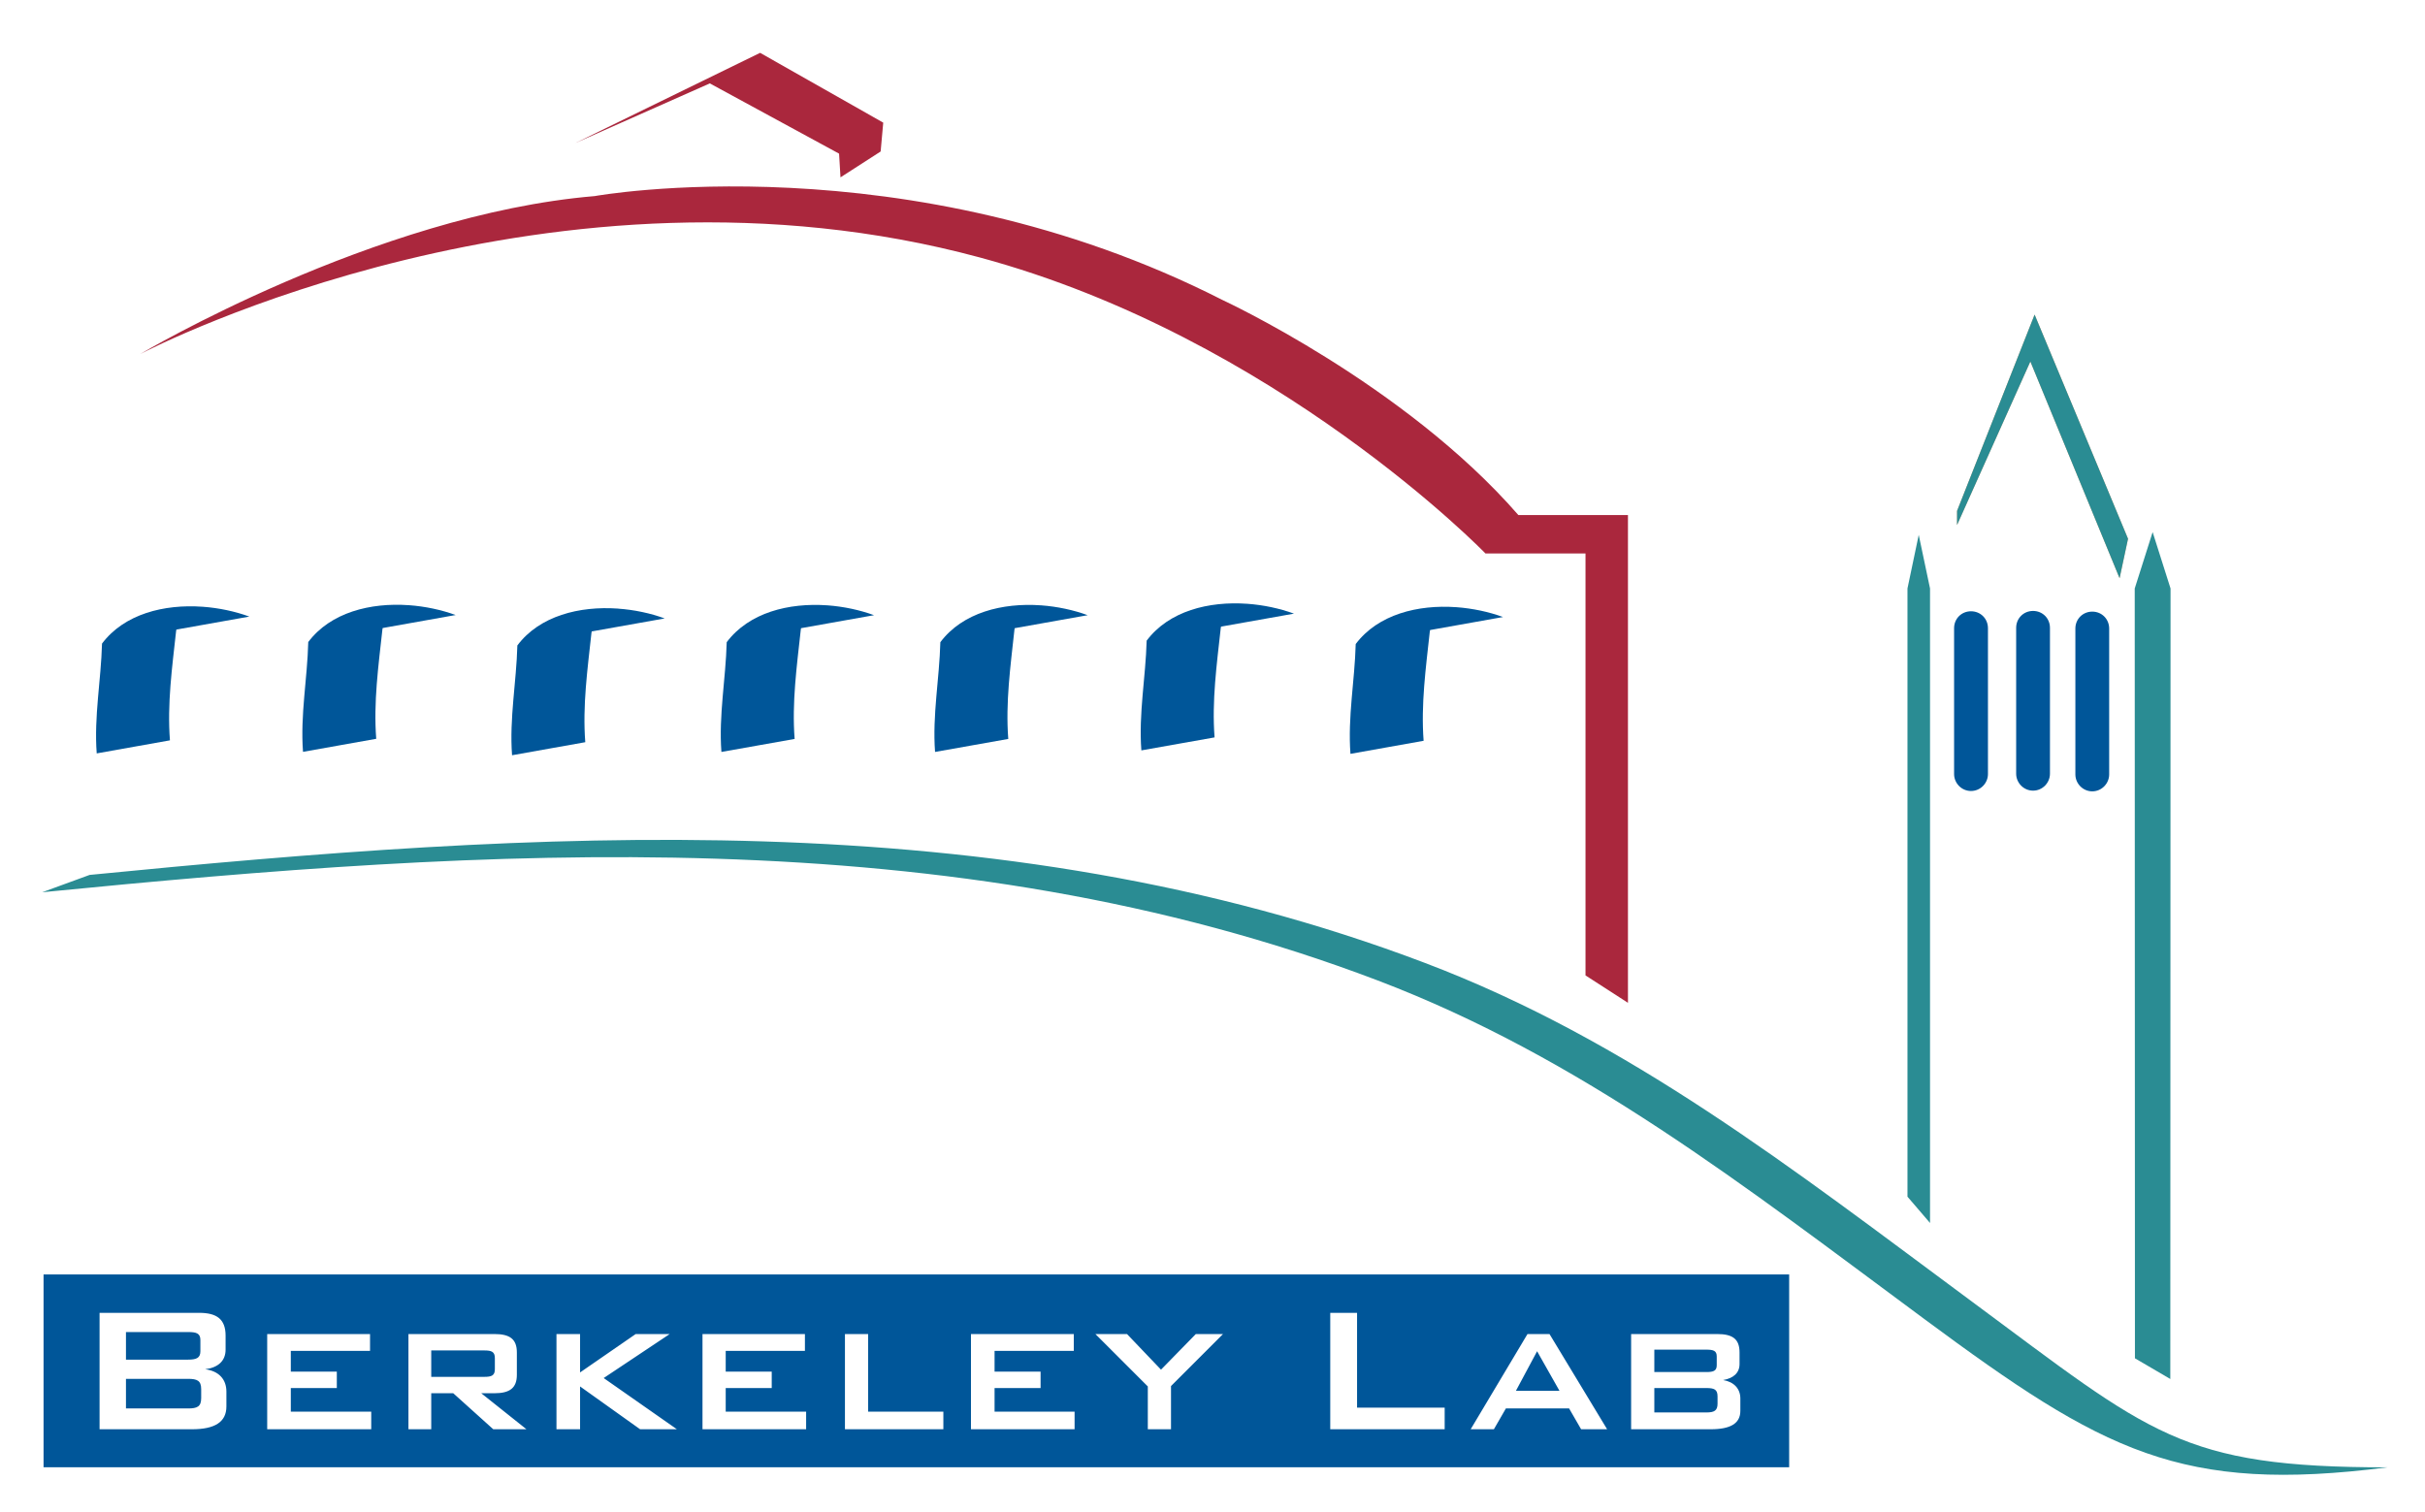 <?xml version="1.0" encoding="UTF-8" standalone="no"?>
<!-- Created with Inkscape (http://www.inkscape.org/) -->
<svg
   xmlns:svg="http://www.w3.org/2000/svg"
   xmlns="http://www.w3.org/2000/svg"
   version="1.0"
   width="93"
   height="58"
   id="svg2">
  <defs
     id="defs4" />
  <g
     transform="translate(-222.696,-519.678)"
     id="layer1">
    <g
       transform="matrix(0.491,0,0,0.491,221.006,503.626)"
       id="g2438">
      <g
         transform="translate(-201.262,-274.676)"
         id="g12"
         style="fill:#e8a97f;fill-rule:evenodd;stroke-width:0;stroke-linecap:butt;stroke-linejoin:miter;stroke-miterlimit:2.613">
        <path
           d="M 370.258,352.539 L 363.289,335.609 L 357.563,348.383 L 357.563,347.281 L 363.621,331.945 L 370.918,349.457 L 370.258,352.539 z"
           id="path14" />
      </g>
      <g
         transform="translate(-201.262,-274.676)"
         id="g16"
         style="fill:#005699;fill-opacity:1;fill-rule:evenodd;stroke-width:0;stroke-linecap:butt;stroke-linejoin:miter;stroke-miterlimit:2.613">
        <path
           d="M 6.844,132.25 L 6.844,147.312 L 143.188,147.312 L 143.188,132.25 L 6.844,132.25 z M 11.219,135.25 L 19,135.25 C 20.394,135.25 21.062,135.762 21.062,137.031 L 21.062,138.125 C 21.062,139.003 20.477,139.531 19.469,139.656 C 20.528,139.796 21.125,140.433 21.125,141.406 L 21.125,142.562 C 21.125,143.781 20.223,144.344 18.438,144.344 L 11.219,144.344 L 11.219,135.25 z M 107.344,135.25 L 109.438,135.25 L 109.438,142.656 L 116.281,142.656 L 116.281,144.344 L 107.344,144.344 L 107.344,135.25 z M 13.281,136.75 L 13.281,138.906 L 18.125,138.906 C 18.777,138.906 19.094,138.781 19.094,138.25 L 19.094,137.375 C 19.094,136.844 18.777,136.75 18.125,136.75 L 13.281,136.75 z M 24.312,136.906 L 32.344,136.906 L 32.344,138.219 L 26.156,138.219 L 26.156,139.844 L 29.75,139.844 L 29.75,141.125 L 26.156,141.125 L 26.156,142.969 L 32.438,142.969 L 32.438,144.344 L 24.312,144.344 L 24.312,136.906 z M 35.344,136.906 L 42.062,136.906 C 43.266,136.906 43.812,137.301 43.812,138.344 L 43.812,140.094 C 43.812,141.114 43.267,141.531 42.062,141.531 L 41.031,141.531 L 44.562,144.344 L 41.969,144.344 L 38.844,141.531 L 37.125,141.531 L 37.125,144.344 L 35.344,144.344 L 35.344,136.906 z M 46.906,136.906 L 48.75,136.906 L 48.75,139.906 L 53.094,136.906 L 55.75,136.906 L 50.594,140.344 L 56.312,144.344 L 53.438,144.344 L 48.75,141 L 48.75,144.344 L 46.906,144.344 L 46.906,136.906 z M 58.312,136.906 L 66.312,136.906 L 66.312,138.219 L 60.125,138.219 L 60.125,139.844 L 63.719,139.844 L 63.719,141.125 L 60.125,141.125 L 60.125,142.969 L 66.406,142.969 L 66.406,144.344 L 58.312,144.344 L 58.312,136.906 z M 69.438,136.906 L 71.25,136.906 L 71.25,142.969 L 77.125,142.969 L 77.125,144.344 L 69.438,144.344 L 69.438,136.906 z M 79.281,136.906 L 87.312,136.906 L 87.312,138.219 L 81.125,138.219 L 81.125,139.844 L 84.719,139.844 L 84.719,141.125 L 81.125,141.125 L 81.125,142.969 L 87.375,142.969 L 87.375,144.344 L 79.281,144.344 L 79.281,136.906 z M 89,136.906 L 91.469,136.906 L 94.125,139.688 L 96.844,136.906 L 98.969,136.906 L 94.906,140.969 L 94.906,144.344 L 93.094,144.344 L 93.094,141 L 89,136.906 z M 122.75,136.906 L 124.469,136.906 L 128.969,144.344 L 126.938,144.344 L 126,142.719 L 121.062,142.719 L 120.125,144.344 L 118.312,144.344 L 122.75,136.906 z M 130.844,136.906 L 137.562,136.906 C 138.762,136.906 139.312,137.285 139.312,138.344 L 139.312,139.25 C 139.312,139.937 138.843,140.36 138.031,140.5 C 138.878,140.641 139.375,141.179 139.375,141.938 L 139.375,142.906 C 139.375,143.895 138.599,144.344 137.062,144.344 L 130.844,144.344 L 130.844,136.906 z M 132.656,138.125 L 132.656,139.875 L 136.719,139.875 C 137.266,139.875 137.531,139.786 137.531,139.344 L 137.531,138.656 C 137.531,138.215 137.282,138.125 136.719,138.125 L 132.656,138.125 z M 37.125,138.188 L 37.125,140.25 L 41.281,140.25 C 41.828,140.25 42.094,140.152 42.094,139.656 L 42.094,138.781 C 42.094,138.285 41.828,138.188 41.281,138.188 L 37.125,138.188 z M 123.5,138.25 L 121.844,141.344 L 125.25,141.344 L 123.5,138.25 z M 13.281,140.406 L 13.281,142.719 L 18.125,142.719 C 18.847,142.719 19.156,142.578 19.156,141.906 L 19.156,141.219 C 19.156,140.547 18.847,140.406 18.125,140.406 L 13.281,140.406 z M 132.656,141.125 L 132.656,143.031 L 136.719,143.031 C 137.337,143.031 137.594,142.891 137.594,142.344 L 137.594,141.781 C 137.594,141.234 137.337,141.125 136.719,141.125 L 132.656,141.125 z"
           transform="translate(201.262,274.676)"
           id="path18"
           style="fill:#005699;fill-opacity:1" />
      </g>
      <g
         transform="translate(-201.262,-274.676)"
         id="g20"
         style="fill:#ffffff;fill-rule:evenodd;stroke-width:0;stroke-linecap:butt;stroke-linejoin:miter;stroke-miterlimit:2.613" />
      <g
         transform="translate(-201.262,-274.676)"
         id="g24"
         style="fill:#ffffff;fill-rule:evenodd;stroke-width:0;stroke-linecap:butt;stroke-linejoin:miter;stroke-miterlimit:2.613" />
      <g
         transform="translate(-201.262,-274.676)"
         id="g32"
         style="fill:#ffffff;fill-rule:evenodd;stroke-width:0;stroke-linecap:butt;stroke-linejoin:miter;stroke-miterlimit:2.613" />
      <g
         transform="translate(-201.262,-274.676)"
         id="g36"
         style="fill:#ffffff;fill-rule:evenodd;stroke-width:0;stroke-linecap:butt;stroke-linejoin:miter;stroke-miterlimit:2.613" />
      <g
         transform="translate(-201.262,-274.676)"
         id="g40"
         style="fill:#ffffff;fill-rule:evenodd;stroke-width:0;stroke-linecap:butt;stroke-linejoin:miter;stroke-miterlimit:2.613" />
      <g
         transform="translate(-201.262,-274.676)"
         id="g44"
         style="fill:#ffffff;fill-rule:evenodd;stroke-width:0;stroke-linecap:butt;stroke-linejoin:miter;stroke-miterlimit:2.613" />
      <g
         transform="translate(-201.262,-274.676)"
         id="g48"
         style="fill:#ffffff;fill-rule:evenodd;stroke-width:0;stroke-linecap:butt;stroke-linejoin:miter;stroke-miterlimit:2.613" />
      <g
         transform="translate(-201.262,-274.676)"
         id="g52"
         style="fill:#ffffff;fill-rule:evenodd;stroke-width:0;stroke-linecap:butt;stroke-linejoin:miter;stroke-miterlimit:2.613" />
      <g
         transform="translate(-201.262,-274.676)"
         id="g56"
         style="fill:#ffffff;fill-rule:evenodd;stroke-width:0;stroke-linecap:butt;stroke-linejoin:miter;stroke-miterlimit:2.613" />
      <g
         transform="translate(-201.262,-274.676)"
         id="g60"
         style="fill:#ffffff;fill-rule:evenodd;stroke-width:0;stroke-linecap:butt;stroke-linejoin:miter;stroke-miterlimit:2.613" />
      <g
         transform="translate(-201.262,-274.676)"
         id="g64"
         style="fill:#005699;fill-opacity:1;fill-rule:evenodd;stroke-width:0;stroke-linecap:butt;stroke-linejoin:miter;stroke-miterlimit:2.613">
        <path
           d="M 316.406,356.586 L 322.102,355.57 C 320.992,355.164 319.734,354.895 318.457,354.801 C 318.461,354.801 318.465,354.797 318.469,354.797 C 318.457,354.797 318.449,354.801 318.441,354.801 C 315.457,354.59 312.34,355.359 310.594,357.68 C 310.52,360.539 309.965,363.375 310.184,366.258 L 315.898,365.238 C 315.684,362.379 316.07,359.57 316.383,356.687 C 316.391,356.652 316.398,356.617 316.406,356.586 z"
           id="path66"
           style="fill:#005699;fill-opacity:1" />
      </g>
      <g
         transform="translate(-201.262,-274.676)"
         id="g68"
         style="fill:#005699;fill-opacity:1;fill-rule:evenodd;stroke-width:0;stroke-linecap:butt;stroke-linejoin:miter;stroke-miterlimit:2.613">
        <path
           d="M 300.074,356.32 L 305.773,355.305 C 304.66,354.898 303.406,354.629 302.125,354.535 C 302.129,354.535 302.133,354.531 302.137,354.531 C 302.129,354.531 302.121,354.531 302.109,354.535 C 299.125,354.324 296.008,355.094 294.266,357.414 C 294.191,360.273 293.633,363.105 293.852,365.988 L 299.57,364.973 C 299.352,362.113 299.738,359.301 300.055,356.418 C 300.059,356.383 300.066,356.352 300.074,356.32 z"
           id="path70"
           style="fill:#005699;fill-opacity:1" />
      </g>
      <g
         transform="translate(-201.262,-274.676)"
         id="g72"
         style="fill:#005699;fill-opacity:1;fill-rule:evenodd;stroke-width:0;stroke-linecap:butt;stroke-linejoin:miter;stroke-miterlimit:2.613">
        <path
           d="M 283.961,356.441 L 289.66,355.426 C 288.547,355.02 287.293,354.75 286.016,354.656 C 286.02,354.656 286.023,354.652 286.027,354.652 C 286.016,354.652 286.008,354.656 285.996,354.656 C 283.012,354.445 279.895,355.215 278.152,357.535 C 278.078,360.395 277.523,363.227 277.738,366.109 L 283.457,365.094 C 283.238,362.234 283.629,359.422 283.941,356.539 C 283.949,356.504 283.957,356.473 283.961,356.441 z"
           id="path74"
           style="fill:#005699;fill-opacity:1" />
      </g>
      <g
         transform="translate(-201.262,-274.676)"
         id="g76"
         style="fill:#005699;fill-opacity:1;fill-rule:evenodd;stroke-width:0;stroke-linecap:butt;stroke-linejoin:miter;stroke-miterlimit:2.613">
        <path
           d="M 267.273,356.441 L 272.973,355.426 C 271.859,355.02 270.605,354.75 269.328,354.656 C 269.332,354.656 269.336,354.652 269.34,354.652 C 269.328,354.652 269.32,354.656 269.313,354.656 C 266.324,354.445 263.207,355.215 261.465,357.535 C 261.391,360.395 260.836,363.227 261.051,366.109 L 266.77,365.094 C 266.551,362.234 266.938,359.422 267.254,356.539 C 267.258,356.504 267.27,356.473 267.273,356.441 z"
           id="path78"
           style="fill:#005699;fill-opacity:1" />
      </g>
      <g
         transform="translate(-201.262,-274.676)"
         id="g80"
         style="fill:#005699;fill-opacity:1;fill-rule:evenodd;stroke-width:0;stroke-linecap:butt;stroke-linejoin:miter;stroke-miterlimit:2.613">
        <path
           d="M 250.922,356.695 L 256.621,355.68 C 255.512,355.273 254.254,355.004 252.977,354.914 C 252.98,354.91 252.984,354.91 252.988,354.906 C 252.977,354.906 252.969,354.91 252.961,354.91 C 249.973,354.703 246.855,355.469 245.113,357.789 C 245.039,360.648 244.484,363.484 244.699,366.367 L 250.418,365.348 C 250.199,362.488 250.59,359.68 250.902,356.797 C 250.91,356.762 250.918,356.73 250.922,356.695 z"
           id="path82"
           style="fill:#005699;fill-opacity:1" />
      </g>
      <g
         transform="translate(-201.262,-274.676)"
         id="g84"
         style="fill:#005699;fill-opacity:1;fill-rule:evenodd;stroke-width:0;stroke-linecap:butt;stroke-linejoin:miter;stroke-miterlimit:2.613">
        <path
           d="M 234.594,356.43 L 240.293,355.414 C 239.18,355.008 237.926,354.738 236.645,354.645 C 236.648,354.645 236.652,354.641 236.656,354.641 C 236.648,354.641 236.641,354.645 236.629,354.645 C 233.645,354.434 230.527,355.203 228.781,357.523 C 228.711,360.383 228.152,363.215 228.371,366.102 L 234.09,365.082 C 233.871,362.223 234.258,359.414 234.574,356.531 C 234.578,356.496 234.586,356.461 234.594,356.43 z"
           id="path86"
           style="fill:#005699;fill-opacity:1" />
      </g>
      <g
         transform="translate(-201.262,-274.676)"
         id="g88"
         style="fill:#005699;fill-opacity:1;fill-rule:evenodd;stroke-width:0;stroke-linecap:butt;stroke-linejoin:miter;stroke-miterlimit:2.613">
        <path
           d="M 218.48,356.551 L 224.18,355.535 C 223.066,355.129 221.813,354.859 220.531,354.766 C 220.535,354.766 220.543,354.762 220.547,354.762 C 220.535,354.762 220.527,354.766 220.516,354.766 C 217.531,354.555 214.414,355.324 212.672,357.645 C 212.598,360.504 212.039,363.336 212.258,366.223 L 217.977,365.203 C 217.758,362.344 218.145,359.535 218.461,356.652 C 218.465,356.617 218.473,356.582 218.48,356.551 z"
           id="path90"
           style="fill:#005699;fill-opacity:1" />
      </g>
      <g
         transform="translate(-201.262,-274.676)"
         id="g92"
         style="fill:#2a8c93;fill-opacity:1;fill-rule:evenodd;stroke-width:0;stroke-linecap:butt;stroke-linejoin:miter;stroke-miterlimit:2.613">
        <path
           d="M 211.707,375.715 C 246.488,372.297 282.484,369.859 316.02,382.598 C 331.93,388.633 344.688,398.656 358.746,409.062 C 372.734,419.414 375.027,421.996 391.18,421.996 C 375.027,424.051 369.008,420.773 355.023,410.422 C 340.961,400.016 328.223,390.012 312.293,383.953 C 278.793,371.215 242.762,373.641 208,377.07 L 211.707,375.715 z"
           id="path94"
           style="fill:#2a8c93;fill-opacity:1" />
      </g>
      <g
         transform="translate(-201.262,-274.676)"
         id="g96"
         style="fill:#aa273d;fill-opacity:1;fill-rule:evenodd;stroke-width:0;stroke-linecap:butt;stroke-linejoin:miter;stroke-miterlimit:2.613">
        <path
           d="M 249.645,318.543 L 260.145,313.883 L 270.242,319.371 L 270.352,321.223 L 273.488,319.203 L 273.691,316.949 L 264.074,311.496 L 249.645,318.543 z"
           id="path98"
           style="fill:#aa273d;fill-opacity:1" />
      </g>
      <g
         transform="translate(-201.262,-274.676)"
         id="g100"
         style="opacity:1;fill:#005699;fill-opacity:1;fill-rule:evenodd;stroke-width:0;stroke-linecap:butt;stroke-linejoin:miter;stroke-miterlimit:2.613">
        <path
           d="M 369.445,356.469 C 369.445,360.27 369.445,364.066 369.445,367.867 C 369.445,368.57 368.867,369.187 368.125,369.187 C 367.383,369.187 366.805,368.57 366.805,367.867 C 366.805,364.066 366.805,360.27 366.805,356.469 C 366.805,355.727 367.383,355.148 368.125,355.148 C 368.867,355.148 369.445,355.727 369.445,356.469 z"
           id="path102"
           style="fill:#005699;fill-opacity:1" />
      </g>
      <g
         transform="translate(-201.262,-274.676)"
         id="g104"
         style="opacity:1;fill:#005699;fill-opacity:1;fill-rule:evenodd;stroke-width:0;stroke-linecap:butt;stroke-linejoin:miter;stroke-miterlimit:2.613">
        <path
           d="M 364.82,356.414 C 364.82,360.215 364.82,364.012 364.82,367.812 C 364.82,368.516 364.242,369.133 363.5,369.133 C 362.758,369.133 362.18,368.516 362.18,367.812 C 362.18,364.012 362.18,360.215 362.18,356.414 C 362.18,355.672 362.758,355.094 363.5,355.094 C 364.242,355.094 364.82,355.672 364.82,356.414 z"
           id="path106"
           style="fill:#005699;fill-opacity:1" />
      </g>
      <g
         transform="translate(-201.262,-274.676)"
         id="g108"
         style="opacity:1;fill:#005699;fill-opacity:1;fill-rule:evenodd;stroke-width:0;stroke-linecap:butt;stroke-linejoin:miter;stroke-miterlimit:2.613">
        <path
           d="M 359.977,356.441 C 359.977,360.242 359.977,364.039 359.977,367.84 C 359.977,368.543 359.398,369.16 358.652,369.16 C 357.91,369.16 357.332,368.543 357.332,367.84 C 357.332,364.039 357.332,360.242 357.332,356.441 C 357.332,355.699 357.91,355.121 358.652,355.121 C 359.398,355.121 359.977,355.699 359.977,356.441 z"
           id="path110"
           style="fill:#005699;fill-opacity:1" />
      </g>
      <g
         transform="translate(-201.262,-274.676)"
         id="g112"
         style="fill:#2a8c93;fill-opacity:1;fill-rule:evenodd;stroke-width:0;stroke-linecap:butt;stroke-linejoin:miter;stroke-miterlimit:2.613">
        <path
           d="M 374.219,415.094 L 374.238,353.34 L 372.84,348.934 L 371.441,353.34 L 371.457,413.477 L 374.219,415.094 z"
           id="path114"
           style="fill:#2a8c93;fill-opacity:1" />
      </g>
      <g
         transform="translate(-201.262,-274.676)"
         id="g116"
         style="fill:#2a8c93;fill-opacity:1;fill-rule:evenodd;stroke-width:0;stroke-linecap:butt;stroke-linejoin:miter;stroke-miterlimit:2.613">
        <path
           d="M 355.453,402.906 L 355.453,353.34 L 354.57,349.152 L 353.691,353.34 L 353.691,400.852 L 355.453,402.906 z"
           id="path118"
           style="fill:#2a8c93;fill-opacity:1" />
      </g>
      <g
         transform="translate(-201.262,-274.676)"
         id="g120"
         style="fill:#2a8c93;fill-opacity:1;fill-rule:evenodd;stroke-width:0;stroke-linecap:butt;stroke-linejoin:miter;stroke-miterlimit:2.613">
        <path
           d="M 370.258,352.539 L 363.289,335.609 L 357.563,348.383 L 357.563,347.281 L 363.621,331.945 L 370.918,349.457 L 370.258,352.539 z"
           id="path122"
           style="fill:#2a8c93;fill-opacity:1" />
      </g>
      <g
         transform="translate(-201.262,-274.676)"
         id="g124"
         style="fill:#aa273d;fill-opacity:1;fill-rule:evenodd;stroke-width:0;stroke-linecap:butt;stroke-linejoin:miter;stroke-miterlimit:2.613">
        <path
           d="M 215.648,335.031 C 215.648,335.031 233.973,324.133 251.152,322.687 C 251.152,322.687 275.559,318.273 300.176,330.797 C 300.176,330.797 314.41,337.379 323.297,347.602 L 331.859,347.602 L 331.859,385.707 L 328.543,383.566 L 328.543,350.602 L 320.727,350.602 C 320.727,350.602 304.391,333.734 281.23,327.48 C 247.941,318.488 216.754,334.449 215.648,335.031 z"
           id="path126"
           style="fill:#aa273d;fill-opacity:1" />
      </g>
    </g>
  </g>
</svg>
